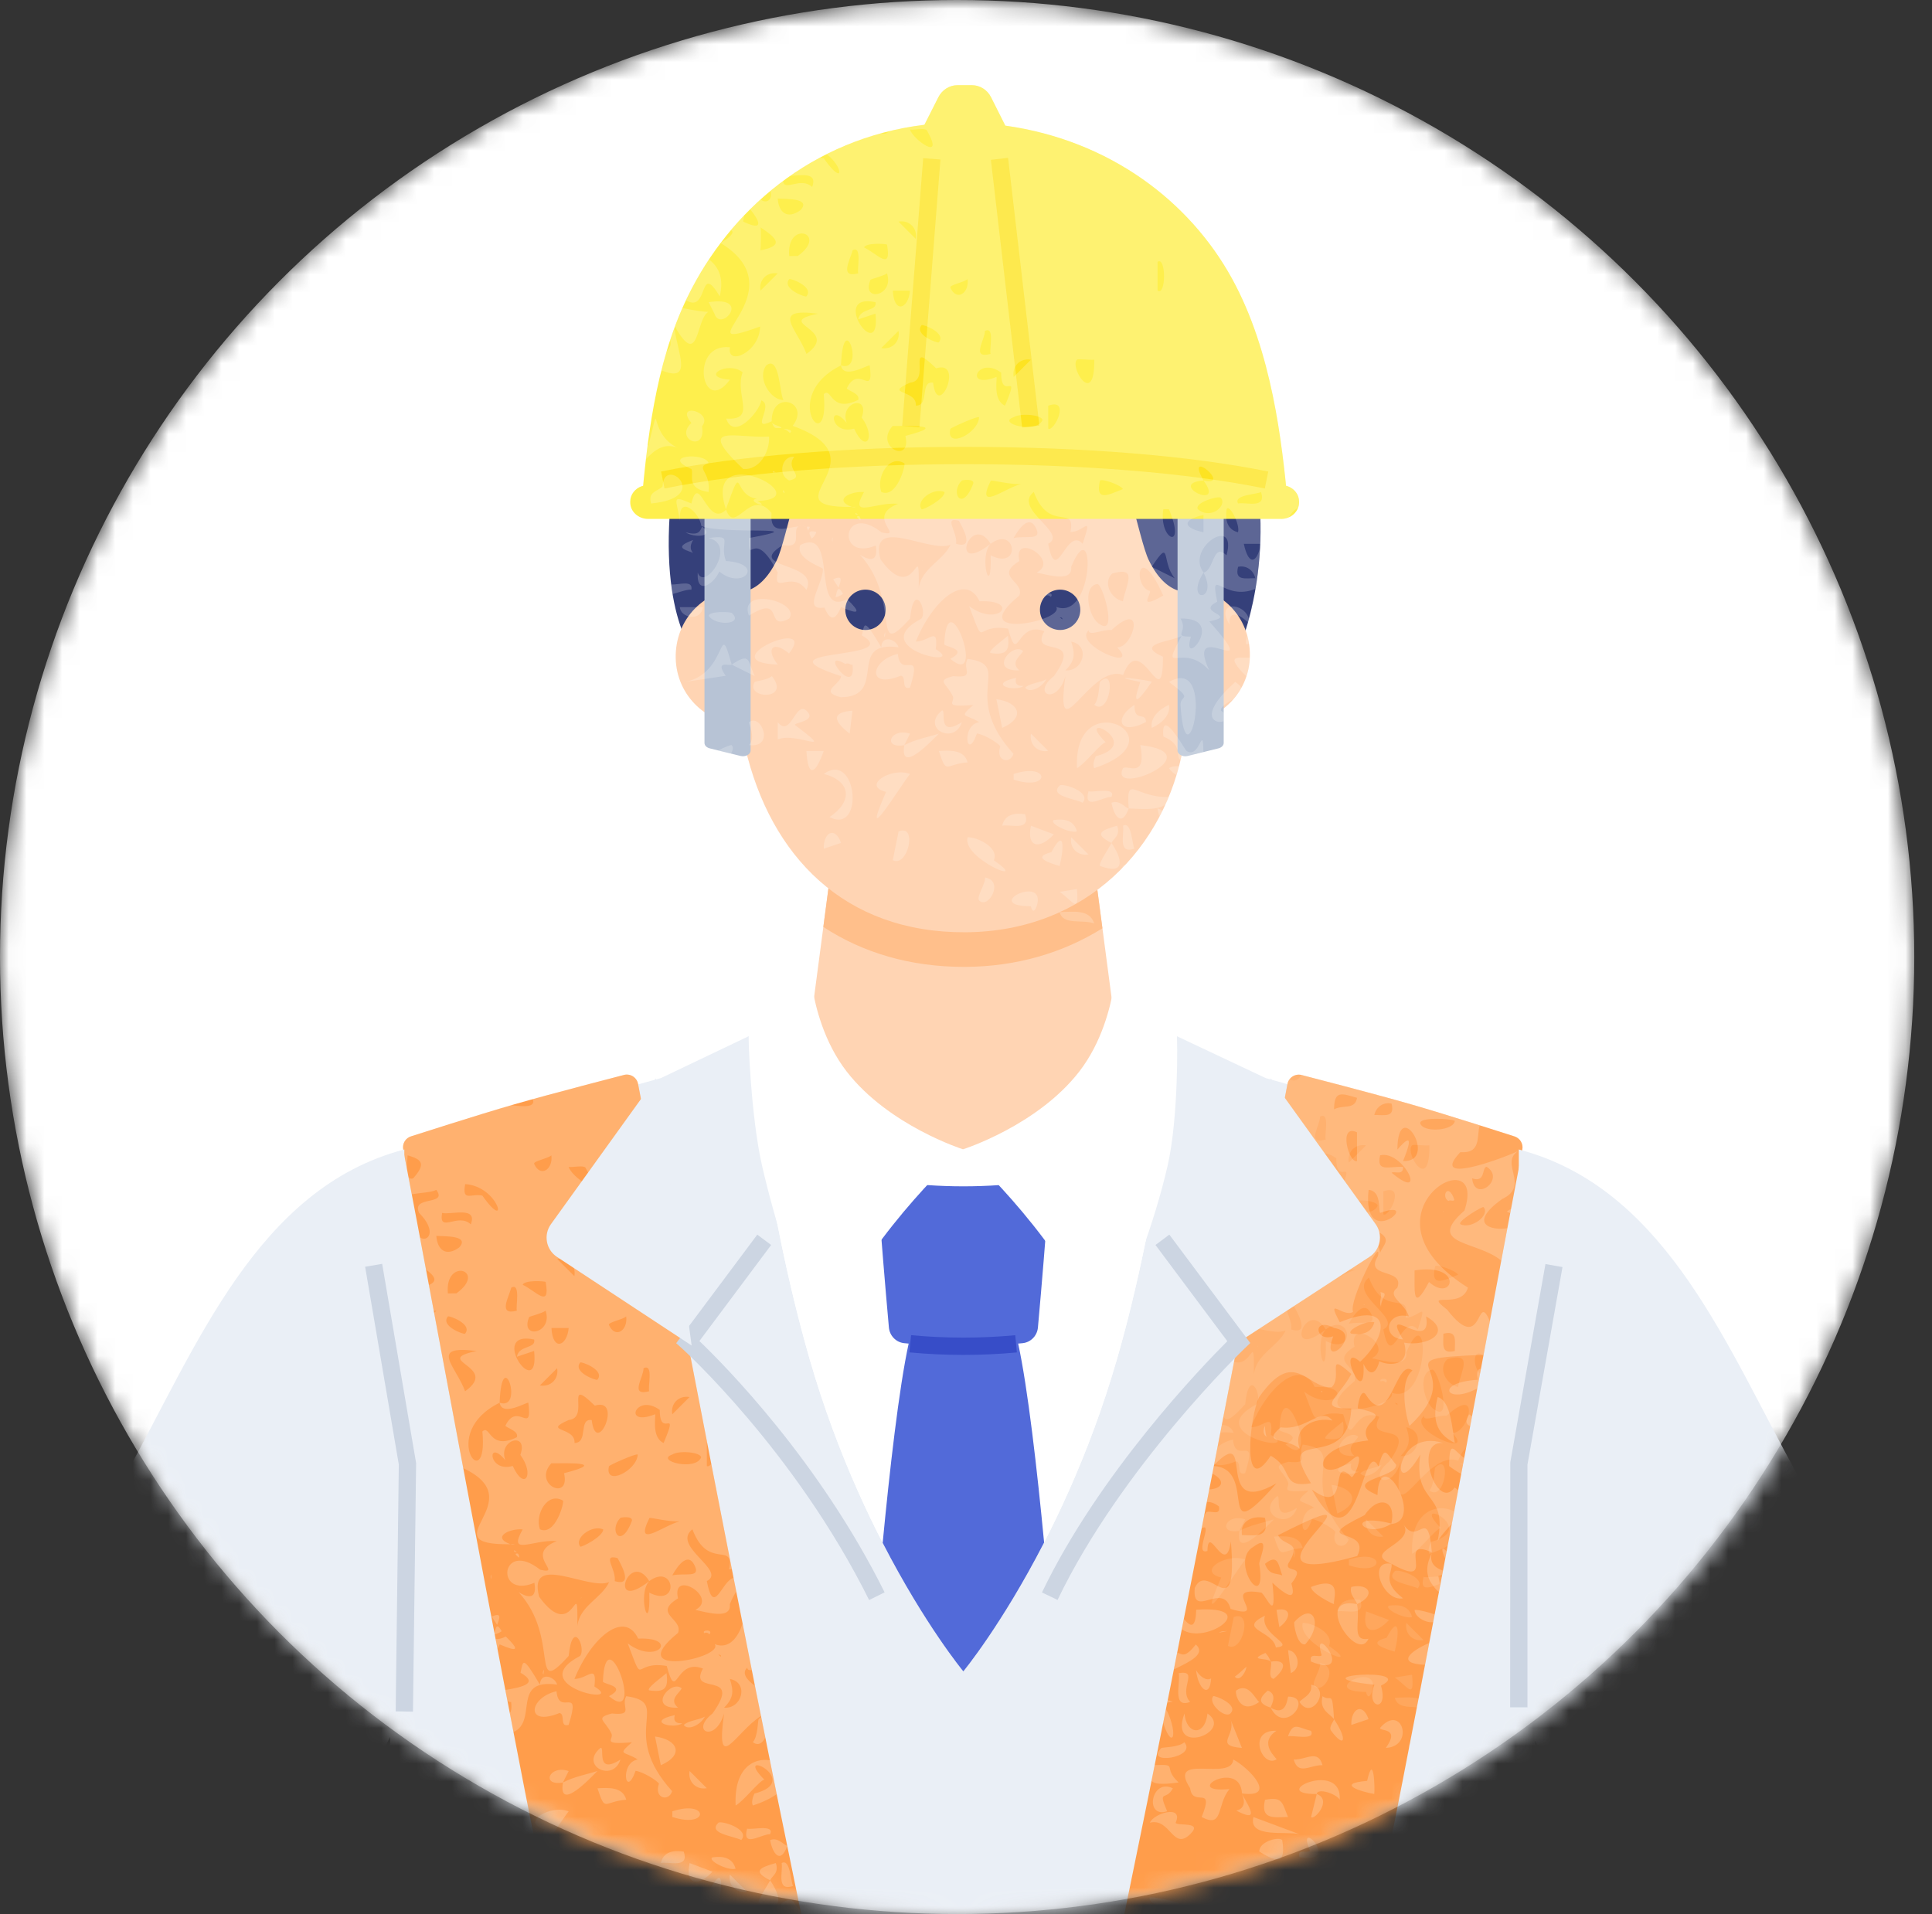 <svg width="109" height="108" viewBox="0 0 109 108" fill="none" xmlns="http://www.w3.org/2000/svg">
<rect x="0" y="0" width="109" height="108" fill="#333333" stroke="none"/>
<mask id="mask0_40000317_22036" style="mask-type:alpha" maskUnits="userSpaceOnUse" x="0" y="0" width="108" height="108">
<circle cx="54" cy="54" r="54" fill="#E5F2FF"/>
</mask>
<g mask="url(#mask0_40000317_22036)">
<circle cx="54" cy="54" r="54" fill="white"/>
</g>
<mask id="mask1_40000317_22036" style="mask-type:luminance" maskUnits="userSpaceOnUse" x="0" y="0" width="109" height="108">
<path d="M54.25 108C84.073 108 108.25 83.823 108.25 54C108.25 24.177 84.073 0 54.25 0C24.427 0 0.25 24.177 0.25 54C0.25 83.823 24.427 108 54.25 108Z" fill="white"/>
</mask>
<g mask="url(#mask1_40000317_22036)">
<path d="M85.696 64.859C85.044 64.634 71.411 60.832 71.411 60.832L66.39 58.465C66.39 58.465 65.538 67.978 63.009 76.716C59.837 87.677 54.348 94.305 54.348 94.305C54.348 94.305 48.859 87.677 45.687 76.716C43.158 67.978 42.245 58.465 42.245 58.465L37.285 60.832C37.285 60.832 23.463 64.633 22.811 64.859C22.811 64.859 21.426 123.081 21.104 134.995C21.073 136.127 21.492 137.24 22.312 138.02C22.688 138.376 23 138.802 23 139.234C23 152.076 23 157.729 23 157.729H85.696C85.696 157.729 85.696 152.182 85.696 139.234C85.696 138.87 85.997 138.458 86.363 138.092C87.172 137.284 87.627 136.191 87.597 135.048C87.289 123.258 85.696 64.859 85.696 64.859Z" fill="#EAEFF6"/>
<path d="M54.349 94.305C54.349 94.305 59.837 87.677 63.009 76.716C65.538 67.978 66.39 58.465 66.39 58.465H42.246C42.246 58.465 43.159 67.978 45.688 76.716C48.861 87.677 54.349 94.305 54.349 94.305Z" fill="white"/>
<path d="M63.415 61.611L61.641 48.164H46.998L45.223 61.611C44.94 63.752 49.679 64.832 54.329 64.851C59.06 64.87 63.703 63.79 63.415 61.611Z" fill="#FFD4B3"/>
<path d="M69.767 36.941C69.767 36.941 71.919 32.443 70.794 26.228C69.744 20.426 64.806 13.187 57.762 12.607C55.48 12.419 54.257 13.846 54.257 13.846C54.257 13.846 52.888 12.552 51.154 12.607C43.997 12.834 38.971 20.532 38.095 26.228C36.837 34.413 39.221 36.941 39.221 36.941H69.767Z" fill="#35407A"/>
<path d="M66.454 40.812C68.753 40.84 70.491 39.129 70.516 36.994C70.542 34.858 68.923 33.021 66.417 33.08L66.454 40.812Z" fill="#FFD4B3"/>
<path d="M42.221 40.917C39.922 40.966 38.168 39.272 38.122 37.137C38.076 35.002 39.678 33.149 42.184 33.184L42.221 40.917Z" fill="#FFD4B3"/>
<path d="M61.64 48.164H46.997L46.451 52.302C48.683 53.767 51.368 54.556 54.382 54.556L54.467 54.556C57.347 54.542 59.984 53.762 62.196 52.378L61.64 48.164Z" fill="#FFBF8B"/>
<path d="M42.047 42.199C43.471 48.296 47.631 52.635 54.458 52.603C61.285 52.571 65.776 47.807 66.77 42.082L67.332 29.972C67.319 27.224 64.36 19.343 54.333 19.391C44.381 19.438 41.294 27.331 41.307 30.089L42.047 42.199Z" fill="#FFD4B3"/>
<path d="M59.81 35.547C60.439 35.547 60.949 35.037 60.949 34.408C60.949 33.779 60.439 33.27 59.81 33.27C59.181 33.27 58.671 33.779 58.671 34.408C58.671 35.037 59.181 35.547 59.81 35.547Z" fill="#35407A"/>
<path d="M48.828 35.547C49.457 35.547 49.967 35.037 49.967 34.408C49.967 33.779 49.457 33.27 48.828 33.27C48.199 33.27 47.69 33.779 47.69 34.408C47.69 35.037 48.199 35.547 48.828 35.547Z" fill="#35407A"/>
<path d="M40.989 30.377C41.485 28.448 42.334 23.336 45.287 20.234C48.856 16.485 54.017 18.159 54.312 18.259C54.607 18.159 59.782 16.485 63.351 20.234C66.304 23.336 67.153 28.448 67.649 30.377C68.151 32.327 69.608 30.647 69.608 30.647C69.608 30.647 69.368 32.718 67.878 33.258C67.133 33.528 65.834 33.694 64.814 31.611C64.241 30.441 63.436 25.483 61.8 23.086C59.972 20.408 56.712 20.241 54.793 20.967C54.621 21.032 54.014 21.037 53.849 20.974C51.935 20.24 48.672 20.4 46.838 23.086C45.202 25.483 44.397 30.441 43.824 31.611C42.804 33.694 41.505 33.528 40.76 33.258C39.27 32.718 39.03 30.647 39.03 30.647C39.03 30.647 40.487 32.327 40.989 30.377Z" fill="#35407A"/>
<path d="M57.698 75.788C55.477 76.023 53.232 76.023 51.01 75.788C50.55 75.74 50.191 75.365 50.15 74.904C49.924 72.387 49.718 69.867 49.533 67.346C49.503 66.929 49.868 66.597 50.282 66.655C52.98 67.033 55.728 67.033 58.426 66.655C58.84 66.597 59.205 66.929 59.175 67.346C58.99 69.867 58.785 72.387 58.558 74.904C58.517 75.365 58.158 75.74 57.698 75.788Z" fill="#526AD9"/>
<path d="M54.354 74.246C54.349 74.246 54.344 74.246 54.339 74.246V74.247C52.914 74.254 51.491 74.768 51.27 75.785C50.714 78.336 50.189 82.994 49.799 87.055C52.191 91.7 54.349 94.307 54.349 94.307C54.349 94.307 56.512 91.693 58.907 87.036C58.518 82.98 57.993 78.332 57.438 75.785C57.217 74.768 55.794 74.254 54.37 74.247V74.246C54.364 74.246 54.359 74.246 54.354 74.246Z" fill="#526AD9"/>
<path d="M85.438 64.118C85.191 64.038 81.639 62.897 79.652 62.324C77.572 61.723 73.488 60.67 73.455 60.662C73.28 60.612 73.09 60.637 72.934 60.732C72.78 60.827 72.672 60.983 72.638 61.161C68.072 84.888 58.849 133.83 54.005 147.011L68.422 147.024C74.421 128.271 81.817 86.037 85.888 64.86C85.951 64.53 85.752 64.218 85.438 64.118Z" fill="#FF9D4B"/>
<path d="M54.631 147.008C49.787 133.828 40.564 84.886 35.998 61.158C35.964 60.98 35.856 60.824 35.702 60.729C35.547 60.634 35.357 60.608 35.19 60.657C35.149 60.667 31.065 61.72 28.984 62.321C26.998 62.894 23.236 64.102 23.207 64.112C22.882 64.206 22.685 64.526 22.749 64.857C26.82 86.034 34.215 128.268 40.214 147.021L54.631 147.008Z" fill="#FF9D4B"/>
<g style="mix-blend-mode:overlay" opacity="0.2">
<path d="M38.902 109.667C36.044 109.65 39.832 107.793 39.227 109.667C39.092 110.042 38.963 109.958 38.902 109.667ZM31.76 100.577C31.76 100.577 32.084 99.931 32.084 99.931C30.987 99.558 30.493 100.796 31.76 100.577ZM33.708 99.928C33.078 100.131 32.397 100.242 31.76 100.577C31.475 102.302 33.363 100.267 33.708 99.928ZM31.396 95.427C29.84 95.785 29.614 97.459 31.568 96.656C31.918 96.724 31.545 97.474 32.081 97.329C32.821 94.991 31.538 96.91 31.396 95.427ZM28.535 92.339C28.298 92.461 28.111 92.5 27.958 92.48C27.994 92.667 28.03 92.855 28.066 93.043C28.106 92.97 28.147 92.887 28.189 92.784C29.258 93.246 29.31 93.098 28.535 92.339ZM33.871 98.631C32.676 99.626 34.59 100.598 35.005 99.281C33.546 100.215 34.172 98.482 33.871 98.631ZM67.487 90.828C67.459 91.953 67.142 91.777 66.792 91.347C66.753 91.542 66.715 91.737 66.676 91.933C68.013 92.888 71.275 90.575 67.487 90.828ZM38.07 96.775C36.374 97.152 38.024 97.592 38.491 97.233C38.172 97.254 37.97 97.146 38.07 96.775ZM36.631 95.379C37.494 95.507 37.728 95.272 37.603 94.409C37.376 94.608 36.421 95.287 36.631 95.379ZM38.253 96.356C37.696 95.889 38.364 95.516 38.46 95.262C37.85 94.744 36.49 96.433 38.253 96.356ZM36.954 97.983L37.282 99.603C38.637 99.01 38.222 98.146 36.954 97.983ZM38.576 104.475C37.97 104.391 37.452 104.474 37.279 105.119C37.797 105.037 38.89 105.436 38.576 104.475ZM80.399 93.939C80.478 93.526 80.557 93.114 80.635 92.703C79.583 93.159 78.712 93.862 80.399 93.939ZM79.809 90.841C79.824 91.265 80.486 91.596 80.86 91.526C80.887 91.382 80.915 91.236 80.942 91.092C80.639 90.981 80.007 90.814 79.809 90.841ZM81.539 87.949C81.565 87.811 81.591 87.672 81.617 87.534C81.284 87.169 81.329 87.514 81.539 87.949ZM81.756 82.721C82.015 82.917 82.24 83.061 82.44 83.167C82.497 82.865 82.553 82.564 82.609 82.265C82.03 81.879 81.771 81.101 81.756 82.721ZM82.887 79.804C82.638 80.19 82.719 80.392 82.947 80.462C82.981 80.281 83.015 80.099 83.049 79.918C82.998 79.884 82.946 79.85 82.887 79.804ZM33.708 100.905C34.172 102.292 34.033 101.652 35.331 101.548C35.136 100.809 34.313 100.872 33.708 100.905ZM80.764 89.348C80.978 89.656 81.107 89.791 81.184 89.823C81.207 89.701 81.23 89.579 81.253 89.456C81.212 89.216 81.139 88.946 81.156 88.925C81.236 88.906 81.303 88.888 81.364 88.873C81.38 88.789 81.395 88.706 81.411 88.622C81.087 88.507 80.623 88.276 80.772 87.636C80.701 87.837 80.254 88.611 80.764 89.348ZM71.982 92.96C73.198 92.834 71.045 92.236 71.364 91.163C69.77 91.955 71.808 91.993 71.982 92.96ZM76.239 89.541C76.103 89.965 76.51 90.268 76.562 90.513C77.64 90.035 77.271 89.32 76.239 89.541ZM77.209 92.465C76.21 92.649 76.764 91.471 76.562 90.513C74.017 89.995 76.581 93.91 77.209 92.465ZM83.345 78.34C83.415 77.967 83.484 77.597 83.553 77.229C83.377 77.24 83.271 77.418 83.38 77.851C80.878 78.008 81.611 79.284 83.345 78.34ZM78.51 88.24C81.252 89.777 78.673 86.646 80.783 87.59C80.566 84.844 79.992 87.358 79.159 85.968C79.958 87.111 76.742 87.549 78.51 88.24ZM85.202 68.453C85.217 68.372 85.233 68.293 85.248 68.212C85.173 68.253 85.095 68.301 85.01 68.366C85.082 68.395 85.143 68.424 85.202 68.453ZM77.214 105.123C77.026 106.119 77.54 105.668 78.096 105.754C78.111 105.677 78.127 105.599 78.142 105.522C78.087 105.314 77.904 105.064 77.214 105.123ZM69.579 99.279C69.5 100.549 65.814 98.85 67.146 100.902C67.291 102.033 68.556 100.643 67.796 102.525C69.044 103.187 68.623 101.852 69.364 100.948C66.562 101.207 69.964 99.208 70.071 101.195C72.141 101.474 70.437 99.722 69.579 99.279ZM66.495 107.399C66.394 107.305 65.05 106.993 64.876 107.073C64.665 107.485 66.803 108.168 66.495 107.399ZM69.75 102.163C70.965 102.794 70.627 102.191 70.069 101.226C70.327 101.808 70.081 102.095 69.75 102.163ZM27.707 89.105C27.709 89.009 27.714 88.924 27.721 88.846C27.676 88.923 27.665 89.008 27.707 89.105ZM28.303 92.041C28.04 91.564 27.978 91.778 27.897 92.16C27.901 92.182 27.905 92.204 27.91 92.225C28.048 92.189 28.183 92.127 28.303 92.041ZM65.202 110.642C64.964 111.045 65.728 111.807 66.17 111.94C66.194 111.098 66.323 110.379 65.202 110.642ZM81.111 78.825C80.823 79.964 80.927 80.851 82.078 81.422C81.928 80.666 81.877 79.064 81.111 78.825ZM74.53 78.484C74.543 78.513 74.557 78.541 74.568 78.569C74.622 78.504 74.61 78.491 74.53 78.484ZM72.253 80.536C71.133 81.503 72.584 81.108 73.324 81.742C72.911 80.516 74.195 79.935 75.176 80.156C74.515 79.321 73.737 80.741 72.253 80.536ZM82.389 65.012C80.644 66.86 84.466 65.476 85.635 64.959C84.593 65.647 86.344 66.908 84.746 67.658C82.782 69.07 84.129 69.451 85.042 69.3C84.928 69.9 84.813 70.511 84.696 71.133C83.373 70.002 80.37 70.264 82.62 68.309C84.025 64.066 76.184 68.481 82.818 72.654C82.447 73.954 80.198 72.774 81.645 73.897C83.708 76.555 83.275 72.724 84.055 74.547C83.938 75.172 83.819 75.807 83.699 76.449C77.451 76.665 83.16 77.051 79.527 80.454C79.466 80.433 78.805 78.075 79.688 77.33C78.759 76.568 78.418 80.768 77.096 78.751C76.762 78.15 76.561 79.489 76.611 79.472C78.891 79.945 76.466 80.105 77.196 81.276C73.529 81.689 74.312 84.031 76.355 82.303C77.035 81.732 76.471 83.312 76.258 83.35C74.931 81.947 76.256 85.683 74.012 84.046C76.68 88.881 76.831 80.943 77.772 82.741C78.119 81.5 78.18 81.95 78.77 82.648C78.813 83.397 75.639 83.496 77.714 84.359C77.824 81.325 80.443 85.855 78.479 85.991C76.936 86.92 75.774 85.287 78.496 85.965C78.799 84.638 77.766 84.336 76.988 85.492C73.623 87.147 77.428 86.08 76.574 87.799C68.208 90.122 79.748 82.743 72.105 86.627C72.457 87.3 73.513 86.91 72.682 88.223C72.461 88.788 73.747 88.226 72.858 89.351C73.032 89.951 73.034 90.462 71.784 89.303C72.05 91.662 71.486 90.11 71.165 89.864C68.698 89.436 71.736 91.489 69.428 90.783C68.993 89.195 67.24 91.411 67.405 89.6C68.16 87.95 69.846 92.027 69.445 86.973C69.142 89.071 68.158 85.874 68.121 87.513C67.339 87.779 68.473 85.833 67.797 86.236C67.843 85.998 67.89 85.76 67.936 85.523C67.973 85.466 68.012 85.404 68.053 85.33C68.272 85.191 68.888 85.577 68.768 84.998C68.498 84.798 68.272 84.733 68.087 84.749C68.133 84.513 68.18 84.276 68.226 84.04C68.897 84.004 69.232 83.6 68.4 83.147C68.428 83.004 68.455 82.863 68.483 82.721C71.046 82.877 68.495 87.714 72.016 83.697C68.372 85.786 70.92 80.185 68.492 82.671C69.458 77.708 70.368 72.98 71.189 68.7L71.366 68.439C71.324 68.431 71.284 68.426 71.243 68.421C71.369 67.766 71.492 67.125 71.613 66.492C71.934 66.478 72.152 66.369 72.015 65.841C71.921 65.82 71.829 65.819 71.74 65.829C72.055 64.187 72.356 62.623 72.638 61.158C72.672 60.98 72.78 60.824 72.934 60.729C73.09 60.634 73.28 60.609 73.455 60.659C73.488 60.667 77.571 61.72 79.652 62.321C80.729 62.632 82.266 63.109 83.487 63.494C83.293 64.096 83.6 65.099 82.389 65.012ZM82.079 76.227C82.068 75.674 82.246 75.045 81.433 75.256C81.445 75.808 81.267 76.437 82.079 76.227ZM78.838 64.863C79.887 63.649 79.41 64.886 79.159 65.514C81.192 65.582 78.87 61.733 78.838 64.863ZM79.159 65.839C79.187 66.34 78.696 66.076 78.511 66.168C80.616 67.936 79.174 64.865 77.864 65.19C77.645 66.159 78.329 65.806 79.159 65.839ZM77.536 62.914C78.088 62.903 78.719 63.084 78.508 62.27C78.06 62.17 77.645 62.444 77.536 62.914ZM77.864 68.44C77.748 68.297 77.962 67.207 77.214 67.138C76.821 70.768 80.383 67.519 77.864 68.44ZM77.536 69.41C77.584 69.837 77.896 70.652 77.86 70.709C77.983 70.27 78.679 69.877 77.536 69.41ZM75.266 62.592C75.776 62.316 76.442 62.639 76.562 61.947C75.709 61.7 75.275 61.495 75.266 62.592ZM76.559 65.513L76.56 63.893C75.491 63.372 76.092 65.656 76.559 65.513ZM76.234 68.112L74.941 68.11C74.455 69.52 76.483 69.174 76.234 68.112ZM75.22 75.399C74.434 77.457 77.059 75.225 75.263 74.929C74.038 74.265 74.17 75.758 75.22 75.399ZM75.586 70.711L73.965 70.712C74.274 72.564 75.399 72.575 75.586 70.711ZM73.316 68.108C74.031 68.663 74.299 66.697 74.286 66.489C73.491 66.726 73.492 67.455 73.316 68.108ZM70.723 87.272C69.306 88.082 71.521 91.193 71.043 88.24C71.044 87.966 71.729 86.528 70.723 87.272ZM71.366 85.645C70.656 85.5 69.942 85.828 70.07 86.615C70.915 86.643 71.624 86.763 71.366 85.645ZM71.367 88.24C71.612 88.9 71.966 88.742 72.341 88.89C72.122 88.296 72.113 87.635 71.367 88.24ZM76.238 79.476C74.176 79.498 75.542 78.867 76.237 77.527C74.739 76.178 75.779 77.659 75.13 78.276C73.723 78.365 73.048 75.983 71.043 78.825C70.498 79.871 70.022 84.661 71.692 82.141C73.025 82.874 72.205 83.986 73.963 83.692C71.813 80.256 76.041 83.271 76.238 79.476ZM80.459 74.278C80.828 76.456 77.824 73.373 79.159 75.579C77.892 75.473 78.24 73.951 79.486 74.279C79.255 73.505 78.193 73.144 78.835 72.657C79.256 71.52 76.939 72.166 77.738 70.878C78.016 69.623 76.066 73.437 76.34 74.02C75.809 74.394 74.757 73.055 75.588 74.605C78.7 73.33 78.225 75.478 76.736 76.838C75.338 75.608 77.078 79.726 76.924 76.955C77.326 77.809 77.689 77.378 77.817 76.81C78.404 77.089 79.592 77.082 79.217 75.761C80.542 75.991 82.013 75.168 80.459 74.278ZM76.239 75.251C76.818 75.339 77.377 75.232 77.536 74.608C77.113 74.476 75.903 75.094 76.239 75.251ZM79.808 71.683C79.829 72.747 79.645 74.174 80.621 72.334C81.986 73.559 82.635 71.235 79.808 71.683ZM83.701 68.112C83.645 68.043 82.138 68.96 82.407 69.082C82.998 69.363 84.087 68.585 83.701 68.112ZM83.055 66.489C83.199 67.909 84.972 66.509 83.867 65.835C83.59 65.886 83.831 66.752 83.055 66.489ZM82.079 63.245C81.832 63.105 79.995 63.024 80.135 63.403C80.33 63.93 82.022 63.797 82.079 63.245ZM71.463 81.077C71.413 80.97 71.379 80.776 71.367 80.449C71.218 80.779 71.297 80.964 71.463 81.077ZM77.88 72.908C77.993 73.239 77.773 73.386 77.915 73.734C77.913 73.196 78.397 72.985 77.88 72.908ZM76.989 73.612C76.971 73.615 76.956 73.618 76.937 73.621C76.943 73.659 76.978 73.638 76.989 73.612ZM34.357 95.707C36.445 97.466 34.166 91.064 34.015 94.876C34.016 95.04 35.44 95.135 34.357 95.707ZM37.93 102.521C40.015 103.206 40.015 101.519 37.93 102.204V102.521ZM32.084 102.204C31.044 101.793 29.321 102.866 30.73 103.215C30.488 103.767 30.341 104.139 30.266 104.373C30.284 104.464 30.302 104.555 30.32 104.646C30.676 104.331 31.76 102.595 32.084 102.204ZM38.577 97.33C38.792 97.663 39.51 97.355 39.773 96.856C39.428 97.061 38.859 97.064 38.577 97.33ZM39.876 100.899L38.905 99.928C38.798 100.542 39.284 101.008 39.876 100.899ZM35.333 105.773C34.972 106.977 38.999 108.603 36.812 107.071C37.127 106.333 35.827 105.747 35.333 105.773ZM31.437 105.445C31.437 105.445 31.11 107.067 31.111 107.067C31.947 107.512 32.541 104.995 31.437 105.445ZM30.655 94.487C30.673 94.392 30.685 94.3 30.691 94.208C30.611 94.331 30.611 94.418 30.655 94.487ZM28.629 95.979C28.698 96.006 28.747 96.059 28.838 96.032C28.878 96.382 28.84 96.576 28.761 96.665C28.83 97.02 28.898 97.375 28.967 97.731C30.373 97.109 28.814 94.69 31.433 95.055C31.307 94.603 30.487 94.321 30.461 95.058C29.459 93.347 29.518 93.713 29.366 94.383C30.394 94.97 29.533 95.189 28.509 95.355C28.549 95.563 28.589 95.77 28.629 95.979ZM29.159 89.701C29.202 89.745 29.201 89.737 29.173 89.694C29.164 89.698 29.159 89.701 29.159 89.701ZM34.498 97.822C34.647 98.146 33.871 98.46 35.654 98.308C34.786 99.073 35.217 98.788 35.98 99.278C34.948 99.451 35.284 101.554 35.858 99.92C36.27 99.971 37.062 100.456 37.177 100.646C36.883 101.47 37.727 101.689 37.921 101.066C34.844 97.682 37.986 96.066 35.331 95.707C35.006 96.294 35.815 96.815 34.521 96.683C33.515 96.946 34.149 97.065 34.498 97.822ZM35.981 109.341C36.502 109.861 37.425 108.214 36.309 108.045C36.373 108.354 35.802 109.161 35.981 109.341ZM27.744 91.213C27.843 91.373 27.944 91.531 28.048 91.684C28.202 91.269 28.312 90.968 27.744 91.213ZM40.199 105.608L38.905 105.122C38.64 106.389 39.418 106.461 40.199 105.608ZM41.499 105.444C41.34 104.82 40.781 104.713 40.202 104.801C39.867 104.958 41.077 105.576 41.499 105.444ZM42.473 110.639C42.223 109.809 41.239 109.988 40.525 109.995C40.714 110.759 41.794 110.385 42.473 110.639ZM42.15 103.176C41.844 104.306 42.932 103.49 43.445 103.495C43.739 102.907 42.349 103.276 42.15 103.176ZM40.521 107.397C40.796 106.283 40.776 105.25 40.06 106.613C38.868 106.917 40.036 107.246 40.521 107.397ZM43.769 105.122C42.898 105.372 42.405 105.564 43.447 106.096C43.572 105.831 43.967 105.676 43.769 105.122ZM44.453 108.405C44.151 109.141 44.029 109.481 45.072 109.34C45.443 108.58 45.368 108.122 44.453 108.405ZM68.125 96.683C67.974 98.013 66.928 97.874 66.826 96.683C65.898 99.134 69.638 97.736 68.125 96.683ZM42.798 107.391C44.345 107.966 43.998 106.885 43.447 106.096C43.326 106.355 42.701 107.268 42.798 107.391ZM44.746 112.261C44.81 112.209 44.27 110.792 43.773 111.292C43.466 111.602 44.345 112.585 44.746 112.261ZM66.496 100.574C65.54 99.697 66.552 99.543 65.147 99.593C65.088 99.89 65.028 100.187 64.968 100.484C65.104 100.649 65.489 100.719 66.496 100.574ZM69.247 92.03C69.107 92.043 68.892 92.018 68.778 92.127C68.977 92.084 69.13 92.053 69.247 92.03ZM69.328 92.015C69.585 91.979 69.639 91.956 69.328 92.015V92.015ZM69.418 96.68C69.918 96.183 68.501 95.642 68.449 95.707C68.125 96.108 69.108 96.987 69.418 96.68ZM42.473 98.301C42.777 98.535 43.023 98.35 43.177 98.041C43.099 97.656 43.022 97.271 42.946 96.886C42.901 96.916 42.853 96.954 42.801 97.005C42.753 97.052 42.766 97.991 42.473 98.301ZM41.498 108.695C41.498 108.695 40.527 108.854 40.527 108.854C41.243 109.351 41.641 110.155 41.498 108.695ZM40.527 102.851C39.91 103.456 41.35 103.586 41.821 103.823C42.346 103.208 40.677 102.704 40.527 102.851ZM41.503 101.874C41.932 101.657 42.841 100.464 43.122 100.417C41.236 98.505 45.396 100.472 42.56 101.203C42.462 101.425 42.381 101.7 42.476 101.875C43.075 101.677 43.51 101.457 43.82 101.232C43.691 100.597 43.563 99.961 43.435 99.326C42.544 99.167 41.401 99.748 41.503 101.874ZM42.148 106.742L41.178 105.772C41.068 106.364 41.534 106.849 42.148 106.742ZM44.096 107.395C43.787 107.881 44.578 108.192 45.251 108.231C45.22 108.081 45.189 107.931 45.158 107.78C44.774 107.596 44.873 106.846 44.096 107.395ZM23.207 64.112C23.235 64.103 26.837 62.946 28.853 62.358C29.538 62.448 30.237 62.501 30.061 62.017C32.222 61.421 35.155 60.665 35.19 60.657C35.357 60.608 35.547 60.634 35.702 60.729C35.856 60.824 35.964 60.98 35.998 61.158C37.078 66.77 38.419 73.793 39.9 81.418C39.892 81.421 39.886 81.421 39.878 81.424C39.878 81.424 39.879 82.719 39.879 82.72C39.945 82.761 40.037 82.709 40.132 82.609C40.51 84.553 40.897 86.533 41.29 88.536C41.24 88.544 41.188 88.55 41.134 88.549C41.442 86.939 39.947 88.639 39.064 86.289C37.849 87.239 41.033 88.623 39.879 89.212C40.268 91.285 40.714 89.191 41.388 89.031C41.438 89.289 41.489 89.547 41.54 89.806C41.433 89.958 41.311 90.186 41.175 90.513C41.274 91.399 39.904 90.982 39.227 90.838C40.579 90.153 37.851 88.496 38.253 90.188C36.801 91.073 38.56 91.328 38.253 92.136C35.052 94.73 40.859 93.573 40.328 92.774C41.126 93.075 41.636 92.407 41.895 91.605C42.068 92.479 42.242 93.356 42.417 94.236C42.261 94.25 42.156 94.224 42.166 94.095C41.821 94.391 42.13 94.794 42.592 95.115C42.705 95.685 42.819 96.256 42.934 96.827C41.514 97.712 40.358 100.26 40.85 96.681C40.377 98.36 38.892 97.705 40.2 96.682C41.981 94.189 38.779 95.743 39.658 94.148C38.054 93.523 38.204 96.176 37.615 94.002C35.65 93.671 36.389 95.289 35.415 92.728C37.078 93.985 38.351 92.357 36.004 92.459C35.245 90.833 33.375 92.352 32.409 94.734C33.169 94.728 33.689 93.827 33.536 95.16C35.423 96.308 29.464 95.144 32.732 93.433C33.075 92.962 32.298 91.289 32.084 93.435C29.848 95.909 31.648 92.436 29.257 89.835C29.567 90.026 30.339 90.441 30.151 89.31C27.898 90.251 28.238 86.804 30.476 88.571C31.852 88.887 29.508 87.704 31.412 86.957C30.063 86.847 28.618 87.838 29.487 86.296C28.75 86.232 27.71 86.733 28.798 87.133C24.106 87.192 30.147 84.723 26.135 82.84C25.561 79.782 25.012 76.846 24.494 74.082L24.617 73.959C24.566 73.95 24.518 73.951 24.469 73.95C24.378 73.463 24.287 72.979 24.198 72.504C24.717 72.29 24.527 72.002 24.034 71.632C23.918 71.017 23.805 70.413 23.693 69.82C24.141 70.122 24.688 69.487 23.643 68.436C23.189 67.44 25.289 68.046 24.614 67.138C24.33 67.292 23.684 67.298 23.233 67.392C23.169 67.056 23.106 66.724 23.044 66.397C23.098 66.492 23.182 66.536 23.313 66.485C24.009 65.695 23.855 65.429 22.997 65.19C23.001 65.263 22.95 65.623 22.958 65.948C22.887 65.579 22.817 65.214 22.749 64.857C22.685 64.526 22.882 64.206 23.207 64.112ZM40.85 96.356C41.859 96.439 42.273 94.939 41.177 94.734C41.405 95.438 41.387 95.817 40.85 96.356ZM40.523 93.361C40.577 93.4 40.627 93.44 40.675 93.48C40.684 93.364 40.616 93.38 40.523 93.361ZM25.914 70.382C26.494 69.72 25.177 69.764 24.617 69.735C24.671 70.518 25.159 70.936 25.914 70.382ZM25.268 72.98L25.749 72.978C27.532 71.683 25.082 70.92 25.268 72.98ZM26.237 75.254C26.689 74.711 25.323 74.216 25.27 74.28C24.818 74.823 26.184 75.318 26.237 75.254ZM26.241 78.501C28.228 77.087 24.278 76.778 26.888 76.231C24.16 75.882 25.715 77.071 26.241 78.501C29.219 78.075 25.864 80.096 26.241 78.501ZM29.357 82.093C29.837 80.743 28.073 81.221 28.51 82.394C27.452 81.103 27.523 83.12 28.929 82.716C29.584 84.168 30.185 83.21 29.357 82.093ZM30.133 76.228L29.162 76.553C29.265 75.887 30.256 76.113 30.135 75.582C27.471 75.014 30.453 79.231 30.133 76.228ZM30.461 78.173C31.075 78.28 31.542 77.794 31.432 77.202L30.461 78.173ZM32.084 74.933L31.112 74.931C31.18 76.261 31.987 75.971 32.084 74.933ZM31.103 82.568C30.026 83.757 32.198 84.756 31.822 83.126C34.36 82.473 31.969 82.568 31.103 82.568ZM32.737 87.266C32.787 87.33 34.037 86.698 34.032 86.296C33.394 86.012 32.368 86.799 32.737 87.266ZM30.782 73.955C30.604 74.102 29.883 74.277 29.853 74.316C29.311 75.616 31.219 75.253 30.782 73.955ZM31.759 84.672C30.893 84.154 30.161 85.453 30.463 86.291C31.341 86.683 31.857 84.731 31.759 84.672ZM34.366 89.27C33.206 89.765 29.75 87.553 30.417 90.093C32.437 92.886 32.597 88.531 32.575 91.74C32.703 90.605 33.945 90.18 34.366 89.27ZM34.84 87.913C33.929 87.671 34.781 88.546 34.681 89.214C35.8 89.557 34.991 88.198 34.84 87.913ZM35.653 85.803C35.695 85.522 35.034 85.62 35.01 85.643C34.31 86.328 35.031 87.493 35.653 85.803ZM36.629 89.214C35.499 87.368 34.218 91.105 36.629 89.214C35.925 89.979 36.709 92.469 36.631 89.866C38.381 90.745 38.069 88.154 36.629 89.214ZM38.344 85.842C37.736 85.882 36.704 85.61 36.64 85.654C35.752 87.448 37.383 86.093 38.344 85.842ZM37.928 88.889C38.641 88.744 39.479 89.031 39.223 88.407C38.862 87.524 38.278 88.262 37.928 88.889ZM37.928 82.072C36.945 82.409 39.229 83.035 39.555 82.234C39.544 81.947 38.331 81.818 37.928 82.072ZM37.931 79.799L38.902 78.828C38.288 78.721 37.821 79.207 37.931 79.799ZM36.628 78.499C36.529 78.303 36.896 76.908 36.308 77.204C36.314 77.714 35.498 78.806 36.628 78.499ZM36.955 79.8C37.03 79.848 36.719 81.087 37.439 81.421C38.35 79.259 37.221 81.26 37.223 79.557C35.884 78.571 35.089 80.547 36.955 79.8ZM34.358 74.766C34.709 75.55 35.432 75.08 35.328 74.28C35.115 74.474 34.286 74.602 34.358 74.766ZM35.98 82.075C35.885 81.991 34.413 82.659 34.359 82.727C34.08 83.907 35.935 82.99 35.98 82.075ZM33.557 79.313C31.789 77.586 33.326 80.008 32.084 80.124C30.538 80.806 32.484 80.492 32.413 81.42C33.214 81.408 32.615 80.022 33.383 80.124C33.645 82.302 35.173 78.805 33.557 79.313ZM32.737 76.877C32.285 77.421 33.651 77.915 33.704 77.851C34.156 77.308 32.79 76.813 32.737 76.877ZM32.086 65.843C32.204 66.359 34.109 67.762 33.026 65.876C32.849 65.74 32.371 65.876 32.086 65.843ZM31.435 71.037L32.406 72.007C32.513 71.393 32.027 70.927 31.435 71.037ZM30.138 65.675C30.488 66.46 31.211 65.989 31.107 65.19C30.895 65.384 30.065 65.512 30.138 65.675ZM29.488 72.493C30.224 72.834 31.062 73.882 30.785 72.334C30.739 72.287 29.6 72.211 29.488 72.493ZM29.161 73.954C29.081 73.769 29.395 72.336 28.842 72.659C28.724 73.166 28.058 74.254 29.161 73.954ZM28.188 79.15C24.673 80.875 27.575 84.545 27.215 80.773C27.664 80.339 27.587 81.871 29.16 81.094C29.279 80.745 28.613 80.587 28.513 80.448C29.191 79.033 30.048 81.063 29.809 79.15C29.757 79.08 28.317 79.972 28.189 79.15C29.594 79.612 28.317 75.762 28.188 79.15ZM27.214 67.462C28.752 69.647 28.178 66.932 26.244 66.814C26.056 67.841 26.581 67.32 27.214 67.462ZM26.562 69.085C26.964 68.031 25.434 68.566 24.943 68.438C24.738 69.625 25.846 68.398 26.562 69.085ZM73.012 87.838C73.058 87.662 73.077 87.528 73.078 87.42C73.048 87.48 72.953 88.035 73.012 87.838ZM32.735 90.188C32.761 90.166 32.843 90.166 32.8 90.145C32.779 90.159 32.76 90.174 32.735 90.188ZM66.171 100.905C64.945 100.298 64.55 102.628 65.848 102.2C65.303 100.92 65.787 101.652 66.171 100.905ZM81.436 68.329C81.435 68.365 81.437 68.404 81.432 68.436C81.429 68.402 81.47 68.297 81.436 68.329ZM29.28 87.894C29.302 87.823 29.287 87.745 29.22 87.657C28.956 87.639 29.159 87.781 29.28 87.894ZM29.045 87.128C28.959 87.131 28.877 87.132 28.797 87.133C28.888 87.162 28.97 87.16 29.045 87.128ZM29.016 87.558C29.065 87.568 29.114 87.578 29.161 87.591C29.088 87.532 28.97 87.383 29.016 87.558ZM39.738 92.149C39.822 92.103 39.924 92.113 40.029 92.214C40.257 91.921 39.549 91.962 39.738 92.149ZM82.048 67.682C81.7 66.672 81.286 67.531 81.719 67.767C81.811 67.67 82.032 67.835 82.048 67.682ZM73.314 103.496L70.718 102.525C70.406 103.739 72.57 103.303 73.314 103.496ZM66.327 102.851C66.796 101.796 65.077 102.317 64.876 102.846C66.027 102.556 66.169 104.448 67.146 103.495C67.91 102.75 66.429 103.056 66.327 102.851ZM68.119 107.721C67.782 107.389 66.818 108.366 67.148 108.692C67.485 109.024 68.45 108.047 68.119 107.721ZM66.501 112.266C66.501 112.266 66.658 113.562 66.658 113.561C67.315 113.266 67.045 112.281 66.501 112.266ZM72.34 103.825C72.151 103.621 71.05 103.894 71.043 104.47C72.128 105.146 72.544 105.136 72.34 103.825ZM72.013 110.649L71.046 109.994C70.096 111.661 72.326 111.175 72.013 110.649ZM79.485 98.626C79.489 98.626 79.492 98.627 79.495 98.627C79.512 98.544 79.528 98.46 79.544 98.377C79.504 98.44 79.481 98.52 79.485 98.626ZM72.989 109.341L72.345 107.72C71.94 108.438 72.372 108.966 72.989 109.341ZM76.24 97.33L77.211 97.002C76.879 96.028 76.205 96.424 76.24 97.33ZM71.853 94.732C72.538 94.181 72.647 93.608 71.692 93.759C71.804 93.934 71.478 94.651 71.853 94.732ZM72.017 97.658C70.343 97.592 71.197 99.776 72.017 99.275C72.086 99.233 70.93 98.375 72.017 97.658ZM71.53 95.389C70.947 95.878 71.041 96.143 71.692 96.356C71.643 96.328 72.155 95.631 71.53 95.389ZM71.692 93.759C71.606 93.53 71.502 93.374 71.393 93.267C70.34 93.724 71.516 93.518 71.692 93.759ZM72.666 102.522C72.327 101.71 72.377 101.364 71.369 101.553C71.111 102.673 71.819 102.549 72.666 102.522ZM72.682 95.73C72.62 95.769 72.618 96.899 71.692 96.356C72.475 97.954 74.144 95.737 72.682 95.73ZM73.966 93.755C76.612 94.808 73.93 91.341 74.566 93.399C74.433 93.557 73.83 93.201 73.966 93.755ZM73.315 96.032C73.998 97.12 75.141 95.269 73.971 95.058C74.064 95.633 73.487 95.793 73.315 96.032ZM73.962 97.659C73.272 97.507 72.955 97.1 72.666 97.977C72.861 97.878 74.26 98.247 73.962 97.659ZM73.317 104.794C75.784 105.203 73.045 102.421 73.915 104.437C73.706 104.594 73.18 104.278 73.317 104.794ZM77.862 97.495C77.799 97.708 79.041 97.442 78.185 98.626C79.832 98.546 79.1 96.072 77.862 97.495ZM77.541 95.062C77.013 96.429 78.367 96.644 77.911 95.114C80.03 94.048 72.849 94.563 77.541 95.062ZM79.159 90.185C77.911 89.233 78.584 88.719 78.51 88.24C77.122 87.964 78.007 90.398 79.159 90.185ZM77.532 101.226C77.58 100.905 77.503 98.832 77.13 100.485C75.337 100.64 76.75 101.089 77.532 101.226ZM74.289 101.226L73.968 102.525C74.138 102.739 75.183 101.563 74.289 101.226ZM75.585 101.551C75.734 99.255 71.423 101.251 74.289 101.227C74.335 100.861 75.408 101.221 75.585 101.551ZM74.614 99.6C74.363 98.685 73.693 99.3 72.991 99.282C73.242 100.197 73.911 99.581 74.614 99.6ZM66.819 98.305C66.507 98.603 65.57 98.585 65.522 98.632C64.516 99.617 67.574 99.188 66.819 98.305ZM80.13 82.072C79.718 84.944 81.699 84.084 81.11 86.941C81.385 86.558 81.664 86.245 81.911 85.975C82.031 85.338 82.15 84.707 82.269 84.079C82.207 84.03 82.144 83.981 82.069 83.929C81.061 85.35 79.689 81.241 81.43 81.424C78.634 80.515 78.399 85.065 80.13 82.072ZM44.746 106.418C44.614 106.227 44.592 104.84 44.1 105.124C44.181 105.644 43.782 106.734 44.746 106.418ZM43.447 103.827C43.584 104.561 44.019 105.231 44.415 104.163C44.414 104.157 44.413 104.151 44.411 104.145C44.216 104.112 43.906 103.644 43.447 103.827ZM66.415 93.249C66.353 93.565 66.29 93.882 66.227 94.198C67.122 93.763 68.064 93.328 67.467 92.788C66.825 93.604 66.692 93.32 66.415 93.249ZM70.067 98.627L69.419 97.009C69.775 97.914 68.442 98.497 70.067 98.627ZM69.664 94.605C69.963 94.97 70.351 94.203 70.314 94.046C70.077 94.263 69.863 94.469 69.664 94.605ZM66.17 97.978C66.273 97.666 66.012 96.797 65.779 96.443C65.728 96.7 65.677 96.956 65.625 97.212C65.783 97.737 66.052 98.231 66.17 97.978ZM68.328 94.705C68.051 94.869 67.674 94.581 67.481 94.237C67.586 95.307 68.268 95.873 68.328 94.705ZM65.884 95.92C65.873 95.972 65.863 96.023 65.853 96.074C65.957 96.046 66.063 96.029 66.171 96.029C66.067 95.992 65.973 95.956 65.884 95.92ZM67.147 96.029C66.459 95.312 67.686 94.205 66.499 94.41C66.626 94.897 66.093 96.432 67.147 96.029ZM72.827 94.407C73.483 94.112 73.213 93.127 72.669 93.112C72.669 93.112 72.827 94.407 72.827 94.407ZM73.967 89.543C73.955 89.875 75.071 90.454 75.263 90.513C75.183 90.294 75.842 88.833 73.967 89.543ZM74.614 95.707C74.408 96.504 75.063 96.709 75.263 97.006C75.161 95.258 75.108 96.072 74.614 95.707ZM75.098 97.656C75.874 98.702 76.037 98.15 75.263 97.006C75.269 97.098 74.94 97.442 75.098 97.656ZM75.911 106.747L74.94 106.906C75.363 107.529 76.098 107.663 75.911 106.747ZM73.022 91.526C72.975 91.579 73.156 92.857 73.633 92.782C74.656 91.694 74.13 90.281 73.022 91.526ZM72.018 90.839C72.018 90.839 72.177 91.81 72.177 91.81C72.801 91.387 72.934 90.652 72.018 90.839ZM76.236 104.634L75.265 104.475C75.078 105.389 75.813 105.257 76.236 104.634ZM69.744 95.386C69.655 95.449 69.91 96.843 71.043 96.032C70.835 95.899 70.438 94.895 69.744 95.386Z" fill="white"/>
</g>
<g style="mix-blend-mode:overlay" opacity="0.1">
<path d="M81.289 86.216C81.009 86.264 80.1 87.457 79.67 87.674C79.55 85.169 81.156 84.811 82.043 85.277C81.922 85.924 81.799 86.574 81.675 87.229C81.402 87.384 81.065 87.535 80.644 87.675C80.549 87.499 80.629 87.225 80.727 87.003C83.564 86.272 79.403 84.305 81.289 86.216ZM74.98 92.871C75.294 92.133 73.995 91.547 73.5 91.573C73.14 92.777 77.167 94.402 74.98 92.871ZM71.886 65.074C72.148 63.707 72.4 62.398 72.638 61.159C72.658 61.058 72.703 60.966 72.765 60.886C73.001 61.06 73.273 60.937 73.413 60.652C73.427 60.655 73.441 60.656 73.455 60.66C73.488 60.668 77.572 61.721 79.653 62.322C81.639 62.895 85.191 64.036 85.439 64.116C85.752 64.216 85.952 64.528 85.888 64.858C85.234 68.261 84.494 72.208 83.688 76.512C83.126 75.985 83.052 77.066 83.501 77.51C83.245 78.878 82.982 80.279 82.714 81.709C82.564 81.821 82.414 82.04 82.268 82.419C80.415 81.713 78.394 87.015 79.017 82.481C78.544 84.159 77.059 83.504 78.368 82.481C80.149 79.989 76.946 81.542 77.826 79.947C76.222 79.322 76.371 81.975 75.783 79.802C73.817 79.471 74.556 81.088 73.582 78.528C75.246 79.784 76.518 78.157 74.171 78.258C73.412 76.633 71.543 78.151 70.576 80.533C71.337 80.528 71.856 79.627 71.703 80.959C73.591 82.108 67.632 80.943 70.899 79.233C71.242 78.761 70.465 77.088 70.252 79.234C69.455 80.115 69.171 80.24 69.027 79.92C69.229 78.88 69.428 77.853 69.623 76.84C70.663 77.191 70.76 75.003 70.742 77.54C70.87 76.404 72.112 75.98 72.534 75.07C71.985 75.303 70.924 74.933 70.028 74.745C70.598 71.786 71.138 68.969 71.641 66.353C72.03 67.496 73.115 64.87 71.886 65.074ZM72.2 72.095C71.562 71.812 70.535 72.599 70.904 73.066C70.954 73.129 72.205 72.497 72.2 72.095ZM73.008 73.713C72.097 73.471 72.949 74.346 72.849 75.014C73.967 75.356 73.158 73.998 73.008 73.713ZM73.821 71.603C73.863 71.322 73.202 71.419 73.177 71.443C72.478 72.127 73.199 73.293 73.821 71.603ZM74.797 75.013C73.666 73.168 72.386 76.904 74.797 75.014C74.092 75.778 74.877 78.268 74.798 75.666C76.549 76.544 76.237 73.953 74.797 75.013ZM76.511 71.642C75.904 71.681 74.871 71.41 74.807 71.453C73.919 73.248 75.551 71.892 76.511 71.642ZM76.096 74.689C76.809 74.543 77.646 74.831 77.391 74.207C77.03 73.323 76.446 74.062 76.096 74.689ZM78.842 79.279C78.851 79.163 78.783 79.179 78.691 79.16C78.744 79.199 78.795 79.239 78.842 79.279ZM79.342 76.312C79.441 77.199 78.072 76.782 77.394 76.637C78.746 75.953 76.019 74.296 76.42 75.988C74.969 76.873 76.728 77.127 76.42 77.936C73.219 80.53 79.027 79.373 78.496 78.574C80.671 79.392 80.714 73.026 79.342 76.312ZM79.344 80.534C79.573 81.238 79.554 81.617 79.017 82.156C80.026 82.238 80.441 80.739 79.344 80.534ZM81.615 79.884C81.182 79.815 80.306 80.258 80.334 79.895C79.394 80.698 83.303 82.308 81.939 80.857C82.845 80.894 83.614 78.064 81.615 79.884ZM81.659 76.691C81.121 77.183 81.559 78.099 82.26 78.26C82.428 77.338 83.142 76.261 81.659 76.691ZM82.262 71.928C82.129 71.684 81.072 71.326 80.967 71.444C80.684 72.692 81.456 72.237 82.262 71.928ZM80.8 77.284C79.939 77.439 80.34 79.234 80.965 79.559C81.985 80.238 81.093 77.167 80.8 77.284ZM80.643 64.627C80.38 64.66 79.734 64.561 79.668 64.626C79.236 65.057 80.683 67.371 80.643 64.627ZM78.045 67.224C78.045 67.224 78.047 68.519 78.047 68.519C78.368 68.721 79.34 66.753 78.045 67.224ZM77.232 72.088C76.016 73.039 79.2 74.422 78.046 75.012C78.514 77.499 79.062 73.984 79.988 75.013C80.579 73.244 80.083 74.359 79.302 74.348C79.609 72.738 78.114 74.439 77.232 72.088ZM76.096 67.871C75.113 68.209 77.396 68.834 77.722 68.034C77.712 67.747 76.499 67.617 76.096 67.871ZM76.099 65.599L77.069 64.628C76.455 64.521 75.989 65.007 76.099 65.599ZM74.795 64.299C74.697 64.103 75.063 62.707 74.476 63.003C74.481 63.514 73.665 64.606 74.795 64.299ZM75.122 65.6C75.197 65.648 74.887 66.886 75.607 67.221C76.517 65.059 75.389 67.059 75.391 65.356C74.052 64.37 73.256 66.347 75.122 65.6ZM74.147 67.874C74.052 67.791 72.581 68.458 72.527 68.527C72.247 69.706 74.102 68.789 74.147 67.874ZM74.149 95.14C74.669 95.661 75.592 94.013 74.476 93.844C74.541 94.154 73.97 94.961 74.149 95.14ZM77.906 77.948C77.989 77.903 78.091 77.912 78.196 78.014C78.424 77.721 77.717 77.761 77.906 77.948ZM78.693 95.795C78.824 96.325 79.383 96.307 79.94 96.331C79.971 96.17 80.002 96.008 80.033 95.847C79.63 95.728 79.115 95.79 78.693 95.795ZM69.604 91.244C69.604 91.244 69.278 92.866 69.278 92.866C70.115 93.311 70.708 90.795 69.604 91.244ZM68.897 89.014C67.325 92.604 69.74 88.622 70.251 88.003C69.212 87.592 67.489 88.665 68.897 89.014ZM80.968 82.804C80.921 82.851 80.933 83.791 80.641 84.101C81.532 84.787 81.921 81.871 80.968 82.804ZM80.316 92.542L79.345 91.571C79.235 92.163 79.702 92.649 80.316 92.542ZM69.601 80.855C69.524 80.579 69.188 80.367 68.932 80.412C68.905 80.552 68.877 80.694 68.85 80.834C69.052 80.809 69.297 80.812 69.601 80.855ZM82.537 82.655C82.541 82.634 82.545 82.612 82.549 82.59C82.355 82.577 82.293 82.59 82.537 82.655ZM78.695 88.65C78.077 89.255 79.517 89.385 79.988 89.623C80.514 89.008 78.844 88.504 78.695 88.65ZM79.667 91.243C79.508 90.62 78.949 90.512 78.37 90.6C78.034 90.757 79.244 91.375 79.667 91.243ZM78.689 93.196C78.964 92.082 78.944 91.049 78.227 92.413C77.036 92.716 78.204 93.045 78.689 93.196ZM79.665 94.495C79.665 94.495 78.694 94.654 78.694 94.654C79.411 95.15 79.808 95.954 79.665 94.495ZM80.318 88.975C80.069 89.891 80.737 89.529 81.272 89.362C81.297 89.227 81.323 89.093 81.348 88.959C80.993 88.926 80.438 89.036 80.318 88.975ZM71.875 85.727C71.245 85.93 70.564 86.041 69.927 86.377C69.642 88.101 71.53 86.067 71.875 85.727ZM69.735 82.455C70.085 82.523 69.712 83.274 70.248 83.128C70.988 80.79 69.706 82.71 69.563 81.227C69.192 81.312 68.898 81.473 68.69 81.657C68.63 81.968 68.569 82.28 68.508 82.592C68.717 82.715 69.115 82.71 69.735 82.455ZM69.927 86.377C69.927 86.377 70.251 85.731 70.251 85.731C69.154 85.358 68.66 86.595 69.927 86.377ZM70.903 75.987C70.929 75.965 71.01 75.966 70.968 75.945C70.947 75.959 70.928 75.973 70.903 75.987ZM76.743 90.274C76.138 90.19 75.62 90.273 75.446 90.919C75.965 90.837 77.058 91.236 76.743 90.274ZM76.097 88.321C78.183 89.006 78.183 87.319 76.097 88.003V88.321ZM76.238 82.575C74.541 82.952 76.191 83.392 76.658 83.033C76.34 83.053 76.137 82.945 76.238 82.575ZM75.122 83.783L75.449 85.403C76.805 84.809 76.39 83.945 75.122 83.783ZM78.043 86.698L77.073 85.727C76.966 86.342 77.451 86.808 78.043 86.698ZM76.745 83.13C76.96 83.463 77.677 83.154 77.94 82.655C77.595 82.86 77.027 82.864 76.745 83.13ZM72.665 83.621C72.814 83.945 72.039 84.259 73.822 84.107C72.954 84.872 73.384 84.588 74.148 85.078C73.115 85.25 73.451 87.354 74.025 85.719C74.438 85.771 75.229 86.256 75.344 86.446C75.051 87.269 75.895 87.488 76.088 86.865C73.012 83.482 76.154 81.865 73.498 81.507C73.174 82.094 73.982 82.614 72.688 82.483C71.682 82.746 72.316 82.864 72.665 83.621ZM76.42 82.156C75.864 81.689 76.531 81.316 76.627 81.062C76.017 80.543 74.657 82.233 76.42 82.156ZM72.524 81.507C74.613 83.265 72.334 76.864 72.182 80.675C72.183 80.839 73.608 80.935 72.524 81.507ZM73.498 87.347C73.303 86.609 72.48 86.671 71.875 86.704C72.339 88.092 72.201 87.451 73.498 87.347ZM77.069 95.466C77.13 95.757 77.259 95.842 77.394 95.467C77.999 93.592 74.211 95.45 77.069 95.466ZM72.039 84.43C70.843 85.426 72.757 86.397 73.173 85.08C71.713 86.014 72.34 84.281 72.039 84.43ZM74.798 81.178C75.662 81.307 75.895 81.072 75.771 80.208C75.543 80.408 74.588 81.087 74.798 81.178ZM78.367 91.407L77.073 90.922C76.807 92.189 77.586 92.26 78.367 91.407Z" fill="white"/>
</g>
<path d="M85.689 64.859C85.836 64.898 85.982 64.939 86.127 64.982C94.129 67.357 97.475 76.13 101.368 83.133C113.964 105.794 113.845 115.832 112.948 120.235C112.889 120.524 96.828 116.844 96.828 116.844L85.689 96.569V64.859Z" fill="#EAEFF6"/>
<path d="M86.176 96.336H85.2L85.208 82.513L87.192 71.324L88.153 71.495L86.176 82.641V96.336Z" fill="#CCD5E2"/>
<path d="M22.811 64.859C14.492 67.04 11.095 76.004 7.132 83.133C-5.464 105.794 -5.346 115.832 -4.448 120.234C-4.389 120.524 11.671 116.844 11.671 116.844L22.811 96.569V64.859Z" fill="#EAEFF6"/>
<path d="M23.299 96.577L22.323 96.565L22.5 82.634L20.6 71.476L21.561 71.312L23.477 82.557L23.476 82.602L23.299 96.577Z" fill="#CCD5E2"/>
<path d="M63.355 55.639L66.391 58.466C66.433 58.527 66.498 63.06 65.872 65.786C65.11 69.1 63.749 72.56 62.82 74.466C62.591 74.937 61.914 74.934 61.692 74.459C59.25 69.247 54.329 64.85 54.329 64.85C54.329 64.85 58.521 63.522 60.892 60.46C62.169 58.811 62.647 56.808 62.813 55.821C62.857 55.566 63.166 55.462 63.355 55.639Z" fill="white"/>
<path d="M45.303 55.634L42.246 58.465C42.203 58.526 42.369 63.058 42.996 65.784C43.757 69.099 44.909 72.559 45.838 74.465C46.067 74.935 46.743 74.933 46.966 74.458C49.407 69.246 54.329 64.849 54.329 64.849C54.329 64.849 50.137 63.52 47.766 60.458C46.488 58.808 46.011 56.803 45.844 55.817C45.801 55.562 45.493 55.459 45.303 55.634Z" fill="white"/>
<path d="M69.71 75.84L77.263 70.919C77.885 70.514 78.043 69.671 77.609 69.069L71.694 60.844L69.71 75.84Z" fill="#EAEFF6"/>
<path d="M54.355 76.451C53.337 76.451 52.319 76.403 51.308 76.307L51.4 75.336C53.35 75.52 55.328 75.521 57.279 75.339L57.37 76.31C56.369 76.404 55.362 76.451 54.355 76.451Z" fill="#374DC8"/>
<path d="M59.665 90.276L58.786 89.854C62.033 83.095 67.844 77.073 69.244 75.676L65.19 70.248L65.972 69.664L70.539 75.78L70.227 76.079C70.157 76.144 63.278 82.756 59.665 90.276Z" fill="#CCD5E2"/>
<path d="M49.034 90.282C44.867 81.887 38.544 76.145 38.481 76.088L38.149 75.79L42.725 69.664L43.506 70.248L39.459 75.668C40.827 76.977 46.204 82.385 49.908 89.848L49.034 90.282Z" fill="#CCD5E2"/>
<path d="M39.021 75.922L31.424 70.921C30.806 70.514 30.651 69.675 31.083 69.074L37.003 60.844L39.021 75.922Z" fill="#EAEFF6"/>
<path d="M41.777 42.654L40.042 42.226C39.865 42.182 39.746 42.06 39.746 41.922V29.008H42.348V42.35C42.348 42.569 42.058 42.723 41.777 42.654Z" fill="#B7C3D5"/>
<path d="M67.007 42.654L68.743 42.226C68.919 42.182 69.039 42.06 69.039 41.922V29.008H66.436V42.35C66.436 42.569 66.727 42.723 67.007 42.654Z" fill="#B7C3D5"/>
<path d="M72.638 27.431C68.411 26.636 61.252 26.027 54.423 26.027C47.596 26.027 40.428 26.638 36.201 27.433C35.825 27.569 35.557 27.904 35.557 28.3V28.349C35.557 28.863 36.009 29.28 36.567 29.28H72.282C72.84 29.28 73.292 28.863 73.292 28.349V28.3C73.292 27.902 73.02 27.564 72.638 27.431Z" fill="#FEEF4D"/>
<path d="M72.641 28.227C72.319 25.012 71.793 19.875 69.505 15.714C67.127 11.387 62.644 7.921 56.718 7.088L55.916 5.49C55.705 5.068 55.287 4.805 54.833 4.805H54.022C53.569 4.805 53.153 5.066 52.94 5.485L52.153 7.04C45.779 7.821 41.148 11.911 38.794 16.742C36.902 20.626 36.495 25.217 36.207 28.192L72.641 28.227Z" fill="#FEEF4D"/>
<path d="M56.873 8.906L55.904 9.02L57.668 24.126L58.638 24.013L56.873 8.906Z" fill="#FDE322"/>
<path d="M52.085 8.925L50.901 24.031L51.874 24.108L53.058 9.001L52.085 8.925Z" fill="#FDE322"/>
<path d="M71.358 27.563C67.019 26.678 61.005 26.191 54.423 26.191C47.843 26.191 41.83 26.678 37.491 27.562L37.296 26.606C41.697 25.709 47.78 25.215 54.423 25.215C61.068 25.215 67.151 25.709 71.553 26.607L71.358 27.563Z" fill="#FDE322"/>
<g style="mix-blend-mode:soft-light" opacity="0.2">
<path d="M44.201 24.19C44.254 24.205 44.829 24.234 44.561 24.433C44.481 24.34 44.368 24.257 44.201 24.19ZM47.141 33.703C47.289 33.669 47.435 33.602 47.562 33.51C47.282 33.002 47.23 33.274 47.141 33.703ZM44.526 34.903C45.185 33.93 41.633 33.071 42.252 34.74C44.311 33.448 43.105 35.672 44.526 34.903ZM45.227 29.683C45.154 29.681 45.095 29.686 45.046 29.697C45.108 29.689 45.168 29.685 45.227 29.683ZM47.003 32.682C47.102 32.842 47.203 32.999 47.307 33.152C47.461 32.737 47.571 32.436 47.003 32.682ZM45.597 29.939C45.631 29.874 45.661 29.805 45.688 29.731C45.467 29.671 45.504 29.748 45.597 29.939ZM44.28 27.791C44.248 27.742 44.213 27.694 44.176 27.647C44.176 27.748 44.163 27.827 44.28 27.791ZM43.549 38.15C43.305 38.367 42.611 38.439 42.578 38.478C42.01 39.434 44.661 39.561 43.549 38.15ZM46.428 32.098C46.439 32.969 45.225 34.488 46.508 34.281C46.679 34.645 46.998 35.353 47.448 34.253C48.517 34.715 48.569 34.566 47.795 33.808C45.69 34.888 47.357 29.691 45.155 30.747C44.839 31.501 46.324 31.975 46.428 32.098ZM45.796 30.391C45.943 30.269 46.043 30.13 46.045 30.009C45.631 29.917 45.581 30.03 45.796 30.391ZM46.98 30.315C46.935 30.392 46.925 30.477 46.966 30.574C46.968 30.478 46.973 30.392 46.98 30.315ZM45.501 29.709C45.417 29.686 45.324 29.681 45.227 29.683C45.304 29.685 45.393 29.692 45.501 29.709ZM44.526 27.111C45.501 26.902 44.254 26.479 44.812 25.776C44.147 25.677 43.823 26.779 44.526 27.111ZM46.477 43.667C48.019 44.075 48.131 45.212 46.8 46.105C48.786 47.116 48.367 42.333 46.477 43.667ZM48.095 40.099C46.846 40.193 47.063 40.721 47.936 41.395L48.095 40.099ZM47.439 39.342C46.163 39.021 47.416 38.639 47.448 38.15C42.432 36.526 51.129 37.281 48.626 35.852C48.777 35.181 48.718 34.815 49.721 36.526C49.746 35.79 50.566 36.072 50.693 36.524C47.705 36.107 50.154 39.313 47.439 39.342ZM48.097 37.5C47.944 37.546 47.912 37.361 47.695 37.465C46.097 36.522 48.325 39.474 48.097 37.5ZM46.474 42.373L45.498 42.373C45.576 43.879 45.989 43.748 46.474 42.373ZM44.852 40.908C44.772 40.767 46.146 40.693 45.498 40.099C44.883 39.536 44.602 41.674 43.88 40.745L43.879 41.722C44.987 41.27 47.279 42.741 44.852 40.908ZM46.477 47.889L47.448 47.562C47.115 46.586 46.441 46.983 46.477 47.889ZM51.019 42.046L51.343 41.4C50.246 41.027 49.752 42.264 51.019 42.046ZM48.418 31.17C48.461 31.213 48.46 31.206 48.432 31.163C48.424 31.167 48.418 31.17 48.418 31.17ZM52.967 41.396C52.337 41.599 51.656 41.711 51.019 42.046C50.734 43.77 52.622 41.736 52.967 41.396ZM49.914 35.955C49.932 35.861 49.945 35.768 49.95 35.676C49.87 35.799 49.87 35.887 49.914 35.955ZM50.827 38.124C51.177 38.192 50.804 38.943 51.34 38.797C52.08 36.459 50.797 38.379 50.655 36.896C49.1 37.253 48.873 38.928 50.827 38.124ZM50.696 46.913C50.696 46.913 50.37 48.535 50.37 48.535C51.207 48.98 51.8 46.464 50.696 46.913ZM39.982 34.739C40.358 35.352 42.018 35.239 41.278 34.58C41.229 34.537 40.072 34.457 39.982 34.739ZM40.955 31.657C40.556 30.573 41.467 30.164 39.981 30.358C41.617 30.735 39.741 33.413 39.364 32.305C39.285 33.708 40.351 32.847 40.58 32.246C41.911 33.348 43.206 31.791 40.955 31.657ZM54.265 40.749C52.805 41.684 53.432 39.95 53.131 40.099C51.935 41.095 53.849 42.066 54.265 40.749ZM44.514 36.874C46.238 34.692 40.002 37.361 43.877 37.5C43.139 36.538 43.677 36.147 44.514 36.874ZM41.929 26.462C42.838 26.545 43.434 25.505 43.39 24.633C41.568 24.751 39.141 23.817 41.929 26.462ZM39.099 31.192C38.901 30.996 38.951 30.701 39.108 30.469C38.044 30.862 38.543 30.994 39.099 31.192ZM57.18 42.534C54.104 39.151 57.245 37.534 54.59 37.176C54.266 37.763 55.074 38.283 53.78 38.151C52.774 38.414 53.408 38.533 53.757 39.29C53.906 39.614 53.131 39.928 54.913 39.776C54.046 40.541 54.476 40.257 55.239 40.747C54.207 40.919 54.543 43.023 55.117 41.388C55.53 41.44 56.321 41.925 56.436 42.115C56.143 42.938 56.986 43.157 57.18 42.534ZM49.989 44.683C48.417 48.273 50.831 44.291 51.343 43.672C50.304 43.261 48.58 44.334 49.989 44.683ZM40.518 42.343L41.236 42.52C41.354 42.337 41.39 42.16 41.276 42.046C41.245 42.015 40.888 42.154 40.518 42.343ZM41.279 37.5L42.578 38.147C42.161 37.213 42.329 36.818 41.279 37.5ZM39.656 34.257C39.656 34.257 38.359 34.257 38.359 34.257C38.374 34.847 39.536 35.118 39.656 34.257ZM65.406 46.093C65.466 45.979 65.525 45.865 65.582 45.749C65.493 45.685 65.401 45.636 65.304 45.617C65.335 45.772 65.371 45.932 65.406 46.093ZM39.612 29.714C39.5 29.951 39.44 30.251 38.682 30.033C39.115 30.349 40.385 30.314 39.612 29.714ZM44.087 24.155C44.079 24.047 43.752 24.026 43.552 23.865C43.728 24.249 43.71 24.128 44.087 24.155ZM37.383 27.436C37.205 27.696 36.506 27.722 36.736 28.409C40.25 28.082 37.454 25.645 37.383 27.436ZM39.007 26.462C39.175 26.751 38.656 27.577 39.978 27.76C40.116 26.595 39.18 26.399 39.978 26.133C39.785 25.497 37.204 25.699 39.007 26.462ZM43.778 26.663C43.731 26.646 43.687 26.616 43.645 26.574C43.51 26.715 43.671 26.637 43.778 26.663ZM40.955 28.735C41.983 25.85 41.3 27.963 42.694 28.135C42.036 28.267 43.538 28.751 42.742 28.266C46.303 28.152 39.608 24.685 40.955 28.735ZM39.007 23.865C38.021 24.773 39.858 25.587 39.608 24.054C40.286 23.217 38.022 22.668 39.007 23.865ZM39.982 17.05C39.981 17.05 40.308 17.702 40.305 17.697C40.656 18.808 42.464 16.673 39.982 17.05ZM38.05 18.507C37.965 18.741 37.883 18.976 37.806 19.211C37.884 19.431 37.805 19.638 37.62 19.801C37.511 20.165 37.409 20.53 37.317 20.895C39.115 21.635 38.23 19.924 38.05 18.507ZM38.702 16.942C40.003 17.732 39.405 14.683 40.605 16.725C40.849 15.725 40.569 15.076 40 14.638C39.549 15.318 39.146 16.022 38.794 16.742C38.762 16.809 38.734 16.876 38.702 16.942ZM39.962 17.599C39.757 17.6 39.146 17.519 38.5 17.38C38.349 17.726 38.21 18.077 38.079 18.43C39.456 20.865 39.25 18.001 39.962 17.599ZM42.254 30.359C42.233 32.093 42.485 29.587 43.877 32.306C43.606 33.618 44.639 32.14 45.496 33.28C46.277 31.681 41.974 32.106 44.164 30.756C45.357 30.97 44.657 29.976 45.046 29.697C44.31 29.788 43.414 30.216 43.529 28.944C42.323 27.455 41.476 30.231 40.965 28.756C39.894 29.85 39.457 26.552 39.006 28.41C37.845 27.913 38.156 28.124 38.357 29.383C38.264 27.796 39.495 28.97 39.566 29.675C40.824 30.195 46.187 29.629 42.254 30.359ZM38.684 38.471L40.944 38.132C40.297 37.21 41.182 37.606 41.279 37.5C40.506 34.705 41.104 37.959 38.684 38.471ZM63.028 46.591C62.158 46.84 61.664 47.032 62.706 47.565C62.831 47.3 63.226 47.145 63.028 46.591ZM63.523 48.758C63.472 48.787 63.417 48.82 63.356 48.863C63.327 48.908 63.311 48.951 63.3 48.993C63.375 48.916 63.45 48.838 63.523 48.758ZM62.057 48.86C63.605 49.435 63.257 48.353 62.706 47.565C62.585 47.823 61.96 48.736 62.057 48.86ZM64.005 47.886C63.873 47.696 63.851 46.309 63.359 46.592C63.44 47.113 63.042 48.202 64.005 47.886ZM53.616 37.176C55.705 38.934 53.426 32.533 53.274 36.344C53.275 36.508 54.699 36.604 53.616 37.176ZM63.68 45.617C64.142 45.619 65.296 45.773 65.756 45.386C65.818 45.249 65.876 45.11 65.933 44.971C64.034 45.029 63.527 43.603 63.68 45.617ZM62.707 45.295C62.844 46.034 63.283 46.708 63.68 45.617C63.485 45.597 63.172 45.109 62.707 45.295ZM59.786 44.32C59.169 44.924 60.609 45.054 61.08 45.292C61.605 44.677 59.936 44.173 59.786 44.32ZM60.757 50.164C60.757 50.164 59.786 50.323 59.786 50.323C60.503 50.819 60.9 51.623 60.757 50.164ZM59.781 48.865C60.056 47.751 60.035 46.718 59.319 48.082C58.128 48.385 59.296 48.714 59.781 48.865ZM61.732 52.107C61.482 51.277 60.498 51.456 59.785 51.464C59.973 52.228 61.053 51.854 61.732 52.107ZM61.41 44.645C61.103 45.774 62.192 44.958 62.705 44.964C62.999 44.376 61.609 44.744 61.41 44.645ZM60.758 46.912C60.6 46.288 60.041 46.181 59.462 46.27C59.126 46.426 60.336 47.044 60.758 46.912ZM38.356 25.327C36.407 24.512 37.395 22.041 36.573 25.162C36.563 25.14 36.553 25.119 36.542 25.097C36.506 25.374 36.474 25.644 36.443 25.909C36.946 25.371 37.536 24.916 38.356 25.327ZM42.254 42.043C43.755 42.221 42.939 40.222 42.254 40.75C42.202 40.789 42.676 41.613 42.254 42.043ZM39.005 33.276C39.11 32.71 38.332 32.999 37.869 32.98C37.893 33.167 37.919 33.347 37.947 33.518C38.337 33.411 38.817 33.235 39.005 33.276ZM52.967 42.373C53.431 43.761 53.292 43.12 54.59 43.016C54.395 42.278 53.572 42.34 52.967 42.373ZM55.241 50.809C55.761 51.33 56.684 49.682 55.568 49.513C55.633 49.823 55.062 50.63 55.241 50.809ZM56.072 48.54C56.386 47.802 55.087 47.216 54.592 47.242C54.232 48.446 58.259 50.071 56.072 48.54ZM48.304 28.597C48.219 28.599 48.136 28.601 48.057 28.602C48.147 28.631 48.229 28.628 48.304 28.597ZM69.506 15.714C71.611 19.543 72.223 24.195 72.559 27.418C72.585 27.423 72.613 27.427 72.639 27.432C73.02 27.565 73.292 27.903 73.292 28.301V28.35C73.292 28.46 73.267 28.565 73.229 28.663C73.068 28.721 72.87 28.925 72.72 29.186C72.587 29.245 72.44 29.282 72.282 29.282H71.111C71.124 29.768 71.119 30.236 71.1 30.686C70.907 30.686 70.174 30.686 70.174 30.686C70.411 31.794 70.826 31.874 71.089 30.924C71.044 31.763 70.951 32.534 70.833 33.223C69.009 33.979 68.243 31.86 68.673 33.953C67.385 34.585 69.939 34.709 68.227 35.063C71.458 38.719 66.768 34.667 68.222 37.825C66.742 36.156 65.384 38.281 66.659 35.885C66.123 36.205 63.954 36.319 65.612 37.055C65.612 40.553 64.391 35.412 63.36 38.088C61.507 37.382 59.486 42.684 60.109 38.15C59.636 39.828 58.151 39.173 59.46 38.15C61.241 35.658 58.038 37.211 58.918 35.616C57.314 34.991 57.463 37.645 56.875 35.471C54.909 35.14 55.648 36.758 54.674 34.197C56.338 35.453 57.61 33.826 55.263 33.928C54.504 32.302 52.635 33.821 51.668 36.202C52.428 36.197 52.948 35.296 52.795 36.628C54.682 37.777 48.724 36.612 51.991 34.902C52.334 34.43 51.557 32.757 51.344 34.903C49.107 37.377 50.907 33.905 48.516 31.303C48.826 31.495 49.598 31.909 49.41 30.779C47.157 31.719 47.498 28.272 49.735 30.04C51.111 30.356 48.767 29.172 50.672 28.425C49.322 28.315 47.877 29.307 48.746 27.764C48.009 27.701 46.97 28.202 48.057 28.602C43.13 28.663 50.048 25.937 44.721 24.03C45.757 22.666 43.528 21.957 43.538 23.77C42.261 24.392 43.692 22.887 42.956 22.591C42.834 23.257 41.395 24.891 40.968 23.618C42.743 23.731 41.42 22.274 41.898 21.01C41.095 20.331 39.404 21.288 41.182 21.422C39.605 23.571 38.848 19.337 41.184 19.594C40.981 20.7 42.87 19.876 42.883 18.426C38.249 20.097 45.192 16.49 40.656 13.712C40.658 13.708 40.661 13.705 40.664 13.701C41.231 13.376 41.474 13.081 41.235 12.989C41.476 12.703 41.726 12.422 41.987 12.149L41.929 12.502C43.122 13.076 42.871 12.484 42.325 11.807C42.514 11.619 42.71 11.435 42.909 11.255C43.222 11.514 43.611 11.29 43.47 10.769C43.702 10.578 43.94 10.392 44.183 10.212C44.239 10.842 45.184 9.942 45.821 10.554C46.145 9.705 45.216 9.886 44.586 9.922C45.112 9.555 45.663 9.214 46.239 8.904C46.315 8.905 46.393 8.913 46.474 8.931C47.649 10.601 47.59 9.408 46.633 8.7C47.599 8.214 48.632 7.815 49.727 7.516C49.881 7.581 50.042 7.532 50.165 7.404C50.807 7.247 51.47 7.123 52.153 7.04L52.941 5.485C53.153 5.066 53.569 4.805 54.022 4.805H54.833C55.287 4.805 55.705 5.068 55.916 5.49L56.719 7.088C62.644 7.921 67.127 11.387 69.506 15.714ZM62.751 32.36C62.212 32.852 62.651 33.768 63.352 33.929C63.52 33.007 64.234 31.931 62.751 32.36ZM63.354 27.597C63.221 27.353 62.163 26.995 62.059 27.113C61.776 28.362 62.548 27.906 63.354 27.597ZM61.892 32.953C61.031 33.108 61.432 34.903 62.057 35.228C63.077 35.907 62.185 32.836 61.892 32.953ZM61.734 20.296C61.472 20.329 60.825 20.23 60.76 20.295C60.328 20.726 61.775 23.04 61.734 20.296ZM59.137 22.893C59.137 22.893 59.139 24.188 59.139 24.188C59.459 24.39 60.432 22.422 59.137 22.893ZM58.324 27.757C57.108 28.708 60.292 30.091 59.138 30.681C59.606 33.168 60.154 29.653 61.08 30.682C61.671 28.913 61.175 30.028 60.394 30.017C60.701 28.407 59.206 30.108 58.324 27.757ZM57.187 30.358C57.901 30.212 58.738 30.5 58.483 29.876C58.121 28.992 57.538 29.731 57.187 30.358ZM57.603 27.311C56.996 27.35 55.963 27.079 55.899 27.122C55.011 28.917 56.642 27.561 57.603 27.311ZM57.187 23.54C56.204 23.878 58.488 24.503 58.814 23.703C58.804 23.416 57.591 23.286 57.187 23.54ZM57.191 21.268L58.161 20.297C57.547 20.19 57.081 20.675 57.191 21.268ZM55.887 19.968C55.789 19.772 56.155 18.376 55.568 18.672C55.573 19.183 54.757 20.275 55.887 19.968ZM56.214 21.269C56.289 21.317 55.978 22.555 56.699 22.89C57.609 20.728 56.481 22.728 56.483 21.025C55.143 20.039 54.348 22.016 56.214 21.269ZM53.618 16.234C53.968 17.019 54.691 16.548 54.587 15.749C54.374 15.943 53.545 16.071 53.618 16.234ZM52.816 20.782C51.048 19.055 52.585 21.476 51.344 21.592C49.797 22.275 51.743 21.96 51.672 22.889C52.473 22.876 51.875 21.49 52.642 21.592C52.904 23.771 54.433 20.273 52.816 20.782ZM51.081 24.595C53.62 23.942 51.228 24.036 50.362 24.036C49.285 25.225 51.457 26.225 51.081 24.595ZM51.996 28.735C52.046 28.798 53.297 28.166 53.291 27.764C52.654 27.481 51.627 28.268 51.996 28.735ZM51.996 18.346C51.544 18.889 52.91 19.384 52.964 19.32C53.416 18.777 52.05 18.282 51.996 18.346ZM51.345 7.311C51.463 7.827 53.369 9.231 52.285 7.344C52.108 7.208 51.63 7.345 51.345 7.311ZM50.694 12.505L51.665 13.476C51.772 12.862 51.286 12.395 50.694 12.505ZM50.371 16.4C50.439 17.729 51.246 17.44 51.343 16.401L50.371 16.4ZM49.72 19.641C50.335 19.748 50.801 19.263 50.691 18.671L49.72 19.641ZM50.042 15.424C49.864 15.57 49.142 15.745 49.112 15.785C48.57 17.085 50.478 16.721 50.042 15.424ZM48.748 13.962C49.484 14.303 50.321 15.35 50.044 13.802C49.998 13.756 48.859 13.68 48.748 13.962ZM48.42 15.422C48.341 15.238 48.654 13.805 48.101 14.128C47.983 14.634 47.317 15.722 48.42 15.422ZM44.528 14.448L45.008 14.447C46.792 13.151 44.341 12.389 44.528 14.448ZM42.902 14.125C44.273 13.861 43.82 13.438 42.903 12.827C42.955 12.865 42.918 14.062 42.902 14.125ZM43.876 15.427C43.262 15.32 42.796 15.806 42.906 16.398L43.876 15.427ZM44.201 22.566C43.98 22.243 43.993 20.016 43.231 20.619C42.675 21.359 43.516 22.607 44.201 22.566ZM45.173 11.85C45.754 11.188 44.437 11.233 43.877 11.203C43.93 11.986 44.418 12.405 45.173 11.85ZM45.497 16.723C45.949 16.179 44.583 15.685 44.529 15.749C44.077 16.292 45.443 16.787 45.497 16.723ZM45.5 19.969C47.487 18.556 43.537 18.247 46.148 17.7C43.419 17.351 44.975 18.54 45.5 19.969C48.479 19.543 45.123 21.565 45.5 19.969ZM48.616 23.561C49.096 22.212 47.332 22.69 47.769 23.863C46.712 22.571 46.782 24.589 48.188 24.185C48.843 25.636 49.444 24.678 48.616 23.561ZM49.068 20.619C49.017 20.549 47.576 21.441 47.448 20.619C48.854 21.08 47.576 17.231 47.448 20.619C43.932 22.344 46.835 26.014 46.474 22.242C46.923 21.807 46.847 23.34 48.42 22.563C48.539 22.214 47.872 22.055 47.772 21.917C48.45 20.502 49.308 22.531 49.068 20.619ZM49.393 17.697L48.422 18.021C48.524 17.356 49.515 17.582 49.394 17.051C46.73 16.483 49.712 20.699 49.393 17.697ZM51.019 26.141C50.152 25.622 49.42 26.922 49.722 27.759C50.601 28.152 51.116 26.199 51.019 26.141ZM53.625 30.739C52.465 31.233 49.009 29.021 49.676 31.562C51.697 34.355 51.856 30 51.834 33.209C51.962 32.073 53.204 31.649 53.625 30.739ZM55.239 23.544C55.144 23.46 53.673 24.127 53.619 24.196C53.339 25.375 55.194 24.458 55.239 23.544ZM54.269 27.112C53.57 27.797 54.291 28.962 54.913 27.272C54.955 26.991 54.294 27.088 54.269 27.112ZM54.1 29.382C53.188 29.14 54.041 30.015 53.941 30.683C55.059 31.025 54.25 29.667 54.1 29.382ZM55.889 30.683C54.758 28.837 53.478 32.573 55.889 30.683C55.184 31.448 55.969 33.937 55.89 31.335C57.641 32.213 57.329 29.622 55.889 30.683ZM59.934 34.949C59.943 34.832 59.875 34.848 59.783 34.829C59.836 34.868 59.886 34.908 59.934 34.949ZM60.434 31.982C60.533 32.868 59.163 32.451 58.486 32.306C59.838 31.622 57.11 29.965 57.512 31.657C56.061 32.542 57.819 32.796 57.512 33.605C54.311 36.199 60.119 35.042 59.587 34.243C61.763 35.061 61.805 28.695 60.434 31.982ZM60.436 36.203C60.664 36.907 60.646 37.285 60.109 37.825C61.118 37.907 61.533 36.408 60.436 36.203ZM62.706 35.553C62.273 35.484 61.398 35.927 61.426 35.564C60.486 36.368 64.395 37.977 63.031 36.526C63.937 36.563 64.706 33.733 62.706 35.553ZM67.579 28.731C68.329 29.368 69.267 28.491 68.873 28.087C68.746 27.957 67.369 28.361 67.579 28.731ZM67.901 27.111C69.57 27.503 66.798 25.167 67.901 27.111C65.775 27.285 69.187 28.892 67.901 27.111ZM67.898 30.033V29.059C66.704 29.315 66.701 29.777 67.898 30.033ZM65.307 14.776C65.307 14.776 65.307 16.396 65.307 16.396C65.795 16.741 65.794 14.431 65.307 14.776ZM65.628 33.605C64.188 30.371 63.89 33.108 64.877 33.343C64.97 33.541 64.13 34.458 65.628 33.605ZM66.278 32.631C65.493 31.684 66.107 30.286 64.979 31.981C64.979 31.981 66.278 32.631 66.278 32.631ZM65.95 28.737L65.632 28.736C65.359 30.475 66.961 31.134 65.95 28.737ZM66.603 34.903C67.071 35.69 66.101 35.917 67.189 35.921C66.585 37.901 69.284 34.825 66.603 34.903ZM67.901 32.306C66.802 34.05 68.763 33.96 67.901 32.306C68.499 32.203 68.413 30.585 69.197 31.334C69.842 29.007 66.855 30.908 67.901 32.306ZM69.846 30.033C69.978 29.611 69.36 28.401 69.203 28.736C69.115 29.316 69.222 29.875 69.846 30.033ZM69.851 31.983C69.64 32.797 70.269 32.616 70.823 32.627C70.714 32.158 70.299 31.883 69.851 31.983ZM69.85 28.407C70.371 28.326 71.46 28.724 71.144 27.761C70.954 27.892 69.567 27.915 69.85 28.407ZM58.997 33.617C59.081 33.572 59.183 33.581 59.288 33.683C59.516 33.39 58.808 33.43 58.997 33.617ZM48.539 29.362C48.561 29.292 48.547 29.214 48.48 29.126C48.216 29.108 48.419 29.25 48.539 29.362ZM48.275 29.026C48.324 29.037 48.373 29.047 48.421 29.059C48.347 29.001 48.23 28.851 48.275 29.026ZM51.995 31.656C52.02 31.634 52.102 31.635 52.06 31.614C52.038 31.628 52.02 31.642 51.995 31.656ZM65.955 43.348C66.063 43.509 66.21 43.636 66.377 43.735C66.427 43.569 66.474 43.402 66.518 43.234C66.29 43.225 66.085 43.245 65.955 43.348ZM57.512 37.825C56.956 37.358 57.623 36.984 57.719 36.731C57.109 36.212 55.749 37.902 57.512 37.825ZM55.89 36.848C56.753 36.976 56.987 36.74 56.863 35.877C56.635 36.077 55.68 36.756 55.89 36.848ZM58.161 51.136C58.222 51.426 58.351 51.511 58.486 51.136C59.091 49.261 55.303 51.119 58.161 51.136ZM57.835 45.943C57.23 45.859 56.712 45.942 56.538 46.588C57.057 46.506 58.15 46.905 57.835 45.943ZM60.762 43.343C61.191 43.126 62.101 41.933 62.381 41.885C60.495 39.974 64.656 41.941 61.819 42.672C61.721 42.894 61.641 43.169 61.736 43.344C66.767 41.678 60.529 38.497 60.762 43.343ZM59.458 47.076L58.165 46.591C57.899 47.858 58.678 47.929 59.458 47.076ZM57.329 38.244C55.633 38.621 57.283 39.061 57.75 38.702C57.431 38.722 57.229 38.614 57.329 38.244ZM62.06 38.474C62.013 38.52 62.025 39.46 61.733 39.77C62.624 40.456 63.013 37.54 62.06 38.474ZM57.837 38.799C58.052 39.132 58.769 38.823 59.032 38.325C58.687 38.529 58.118 38.533 57.837 38.799ZM59.135 42.367L58.164 41.396C58.057 42.011 58.543 42.477 59.135 42.367ZM56.214 39.452L56.541 41.072C57.897 40.478 57.481 39.614 56.214 39.452ZM57.189 43.99C59.275 44.675 59.275 42.988 57.189 43.672V43.99ZM69.362 35.232C69.311 34.233 70.134 34.843 70.409 35.119C70.426 35.056 70.444 34.992 70.462 34.925C70.203 33.981 68.535 33.88 69.362 35.232ZM64.982 41.072C65.511 40.838 66.056 40.359 65.95 39.773C65.421 40.007 64.876 40.486 64.982 41.072ZM65.953 38.478C67.384 39.563 66.593 39.165 66.602 39.773C66.915 44.723 68.71 36.905 65.953 38.478ZM64.652 40.743C64.646 40.117 63.989 40.805 64.005 39.773C62.837 40.502 63.119 41.539 64.652 40.743ZM64.333 38.481C63.859 39.832 64.136 39.713 64.979 38.474C64.936 38.386 62.081 38.023 64.333 38.481ZM63.356 43.345C62.539 45.06 68.512 42.509 64.332 42.041C64.711 43.978 63.608 43.133 63.356 43.345ZM61.408 48.211L60.437 47.24C60.327 47.832 60.794 48.318 61.408 48.211ZM70.462 36.295C70.436 36.137 70.399 35.983 70.355 35.831C70.274 36.174 70.23 36.495 70.462 36.295ZM66.933 42.363C66.851 42.309 65.474 39.788 65.634 41.559C66.787 42.035 66.293 42.707 66.604 42.878C66.624 42.795 66.645 42.712 66.663 42.629C66.764 42.67 66.886 42.684 67.007 42.654L67.896 42.434C67.858 40.728 67.697 42.896 66.933 42.363ZM70.316 38.164C70.427 37.832 70.493 37.48 70.508 37.114C69.746 37.104 69.121 36.964 70.316 38.164ZM70.611 34.326C70.628 34.254 70.645 34.182 70.661 34.108C70.62 34.174 70.602 34.246 70.611 34.326ZM69.039 40.69V40.218C68.994 40.179 68.942 40.139 68.876 40.097C68.858 39.863 69.249 39.66 69.585 39.443C69.755 39.248 69.903 39.035 70.03 38.808C69.986 38.707 69.88 38.599 69.687 38.481C67.508 40.444 68.59 40.886 69.039 40.69Z" fill="white"/>
</g>
</g>
</svg>
